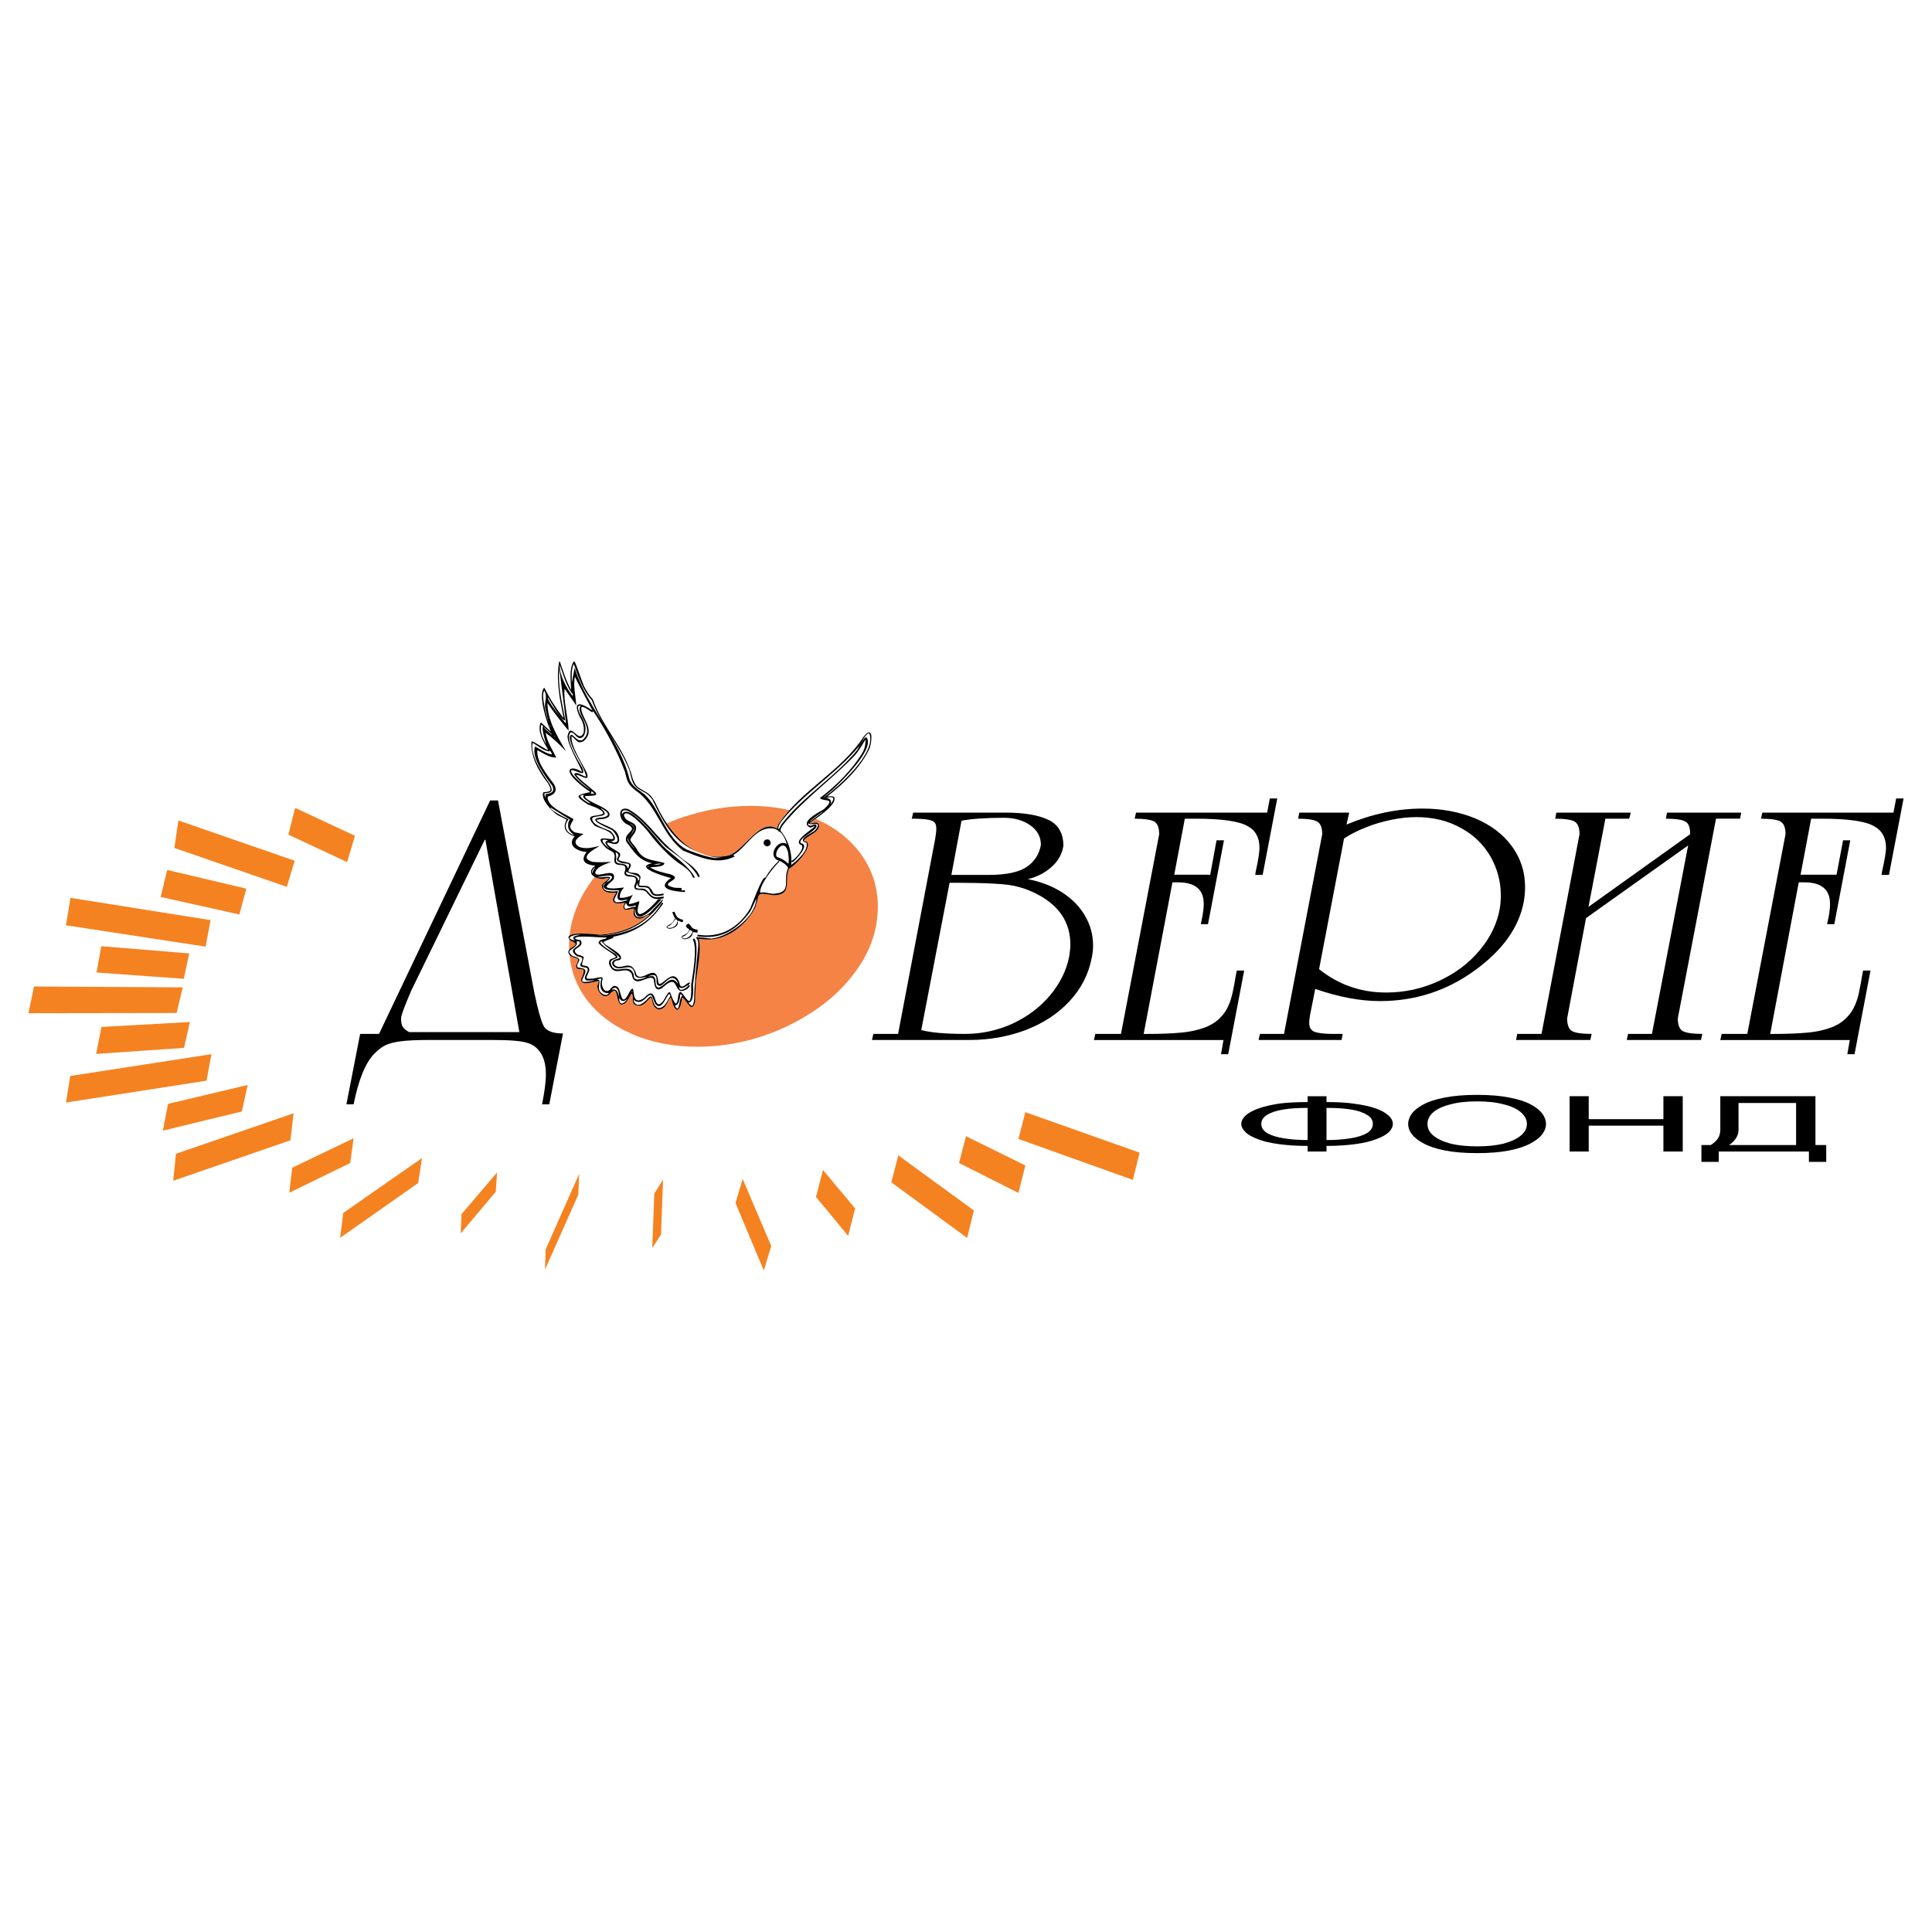 <?xml version="1.0" encoding="utf-8"?>
<!-- Generator: Adobe Illustrator 13.0.0, SVG Export Plug-In . SVG Version: 6.00 Build 14948)  -->
<!DOCTYPE svg PUBLIC "-//W3C//DTD SVG 1.0//EN" "http://www.w3.org/TR/2001/REC-SVG-20010904/DTD/svg10.dtd">
<svg version="1.0" id="Layer_1" xmlns="http://www.w3.org/2000/svg" xmlns:xlink="http://www.w3.org/1999/xlink" x="0px" y="0px"
	 width="192.756px" height="192.756px" viewBox="0 0 192.756 192.756" enable-background="new 0 0 192.756 192.756"
	 xml:space="preserve">
<g>
	<polygon fill-rule="evenodd" clip-rule="evenodd" fill="#FFFFFF" points="0,0 192.756,0 192.756,192.756 0,192.756 0,0 	"/>
	<path fill-rule="evenodd" clip-rule="evenodd" fill="#F58345" d="M74.837,80.402c1.392,0,2.693,0.135,3.905,0.427
		c-0.382,0.403-0.718,0.852-1.032,1.324c-0.09,0.134-0.135,0.292-0.202,0.516c-1.706-1.077-3.276,2.244-4.847,2.692
		c-0.763,0.157-1.481,0.135-2.154-0.022l-0.898-0.336c-1.278-0.561-2.289-1.638-3.096-2.85c0.741-0.314,1.503-0.606,2.289-0.831
		C70.799,80.716,72.818,80.402,74.837,80.402L74.837,80.402z M81.367,81.681c1.93,0.853,3.456,2.042,4.555,3.568
		c1.1,1.548,1.661,3.276,1.661,5.228c0,0.404-0.045,0.987-0.157,1.795c-0.314,1.683-1.032,3.276-2.154,4.779
		c-1.122,1.504-2.513,2.805-4.196,3.904c-1.683,1.1-3.522,1.975-5.497,2.58c-1.997,0.605-3.994,0.898-6.013,0.898
		c-2.401,0-4.6-0.428-6.529-1.279c-1.953-0.854-3.478-2.043-4.6-3.545c-0.942-1.324-1.481-2.76-1.616-4.354
		c0,0.022,0.023,0.045,0.045,0.067c0.583,0.471,1.122-0.022,0.605,1.01c0,0.875,1.302-0.382,0.516,1.347
		c-0.112,0.807,1.346,0.201,1.75,0.201c-0.022,0.18-0.022,0.18-0.135,0.471c-0.045,0.518,0.561,1.369,1.167,0.898
		c0.987-1.189,0.606,0.516,1.145,0.965c0.606,0.111,0.853-0.809,1.122-1.1c0.292,0.449-0.27,1.234,0.808,1.234
		c0.494-0.113,0.696-0.494,1.077-0.83c0.269,0.156,0.044,0.986,0.785,1.189c0.763,0,0.808-0.785,1.211-1.189
		c0.157,0.291,0.225,1.076,0.628,1.234l0,0l0,0c0.404-0.09,0.449-0.965,0.516-1.234c0.404,0.135,0.942,1.75,1.279,0.447
		c0.022-0.695,0.045-1.367,0.09-2.062c0.09-0.92,0.628-3.456,0.247-4.242c0.247,0.022,0.516,0.045,0.763,0.067
		c2.086,0.09,3.971-1.414,4.913-3.208c0.494-1.503,0-1.481,1.818-1.211c1.952,0,1.032-1.503,1.548-2.648
		c0.471-0.157,2.423-2.154,1.75-2.693c-0.135-0.022-0.225-0.044-0.27-0.067c0-0.426,1.862-0.92,1.458-1.728
		c-0.247-0.247-0.606-0.022-0.853-0.022c0-0.09,0.067-0.112,0.112-0.157C80.986,81.95,81.166,81.838,81.367,81.681L81.367,81.681z
		 M56.82,93.326c0.045-0.27,0.068-0.516,0.112-0.763c0.337-1.705,1.055-3.298,2.176-4.779c0.068-0.09,0.158-0.202,0.225-0.292
		c0.202,0.135,0.494,0.202,0.808,0.202c0.202-0.045,0.381-0.112,0.628-0.112c-0.269,0.494-1.144,0.561-0.493,1.279
		c0.314,0.224,0.718,0.247,1.167,0.202c0,0,0.022,0.022,0.022,0.045c-1.032,1.458,0.875,0.92,0.875,0.965
		c-0.426,0.875,0.202,0.74,0.875,0.561c0.112,0.314-0.247,0.651,0.336,0.987c0.606,0.18,0.875-0.381,1.279-0.381
		c-1.369,1.324-3.074,1.885-4.937,2.02C59.805,93.259,57.358,92.945,56.82,93.326L56.82,93.326z M56.775,94.785
		c0-0.112,0-0.225,0-0.359c0-0.247,0-0.494,0.022-0.718c0.022,0.022,0.067,0.09,0.112,0.135
		C57.987,94.291,57.067,94.403,56.775,94.785L56.775,94.785z"/>
	<path fill-rule="evenodd" clip-rule="evenodd" d="M40.822,102.975h10.994L48.428,83.79h-0.067l-7.337,15.056
		c-0.606,1.414-0.942,2.289-1.01,2.693c0,0.426,0.045,0.74,0.18,0.92C40.306,102.639,40.53,102.816,40.822,102.975L40.822,102.975z
		 M35.931,103.154h1.885L48.9,79.864h0.785l3.635,19.228c0.359,1.684,0.651,2.717,0.853,3.119c0.224,0.605,0.897,0.898,1.997,0.898
		l-1.369,7.068h-0.718c0.247-1.258,0.381-2.244,0.381-2.963c0-0.875-0.157-1.57-0.471-2.086c-0.314-0.516-0.763-0.898-1.369-1.078
		c-0.606-0.201-1.773-0.291-3.5-0.291h-6.395c-1.189,0-2.109,0.045-2.782,0.135c-0.651,0.09-1.167,0.225-1.526,0.404
		c-0.358,0.18-0.718,0.471-1.077,0.83c-0.875,0.896-1.571,2.58-2.064,5.049h-0.718L35.931,103.154L35.931,103.154z M171.635,103.76
		l0.135-0.605h2.558l3.814-19.925c0-0.673-0.18-1.099-0.517-1.279c-0.358-0.18-0.986-0.27-1.93-0.27l0.135-0.605h13.081l0.27-1.414
		h0.74l-1.458,7.629h-0.74l0.045-0.314c0.269-1.189,0.403-1.997,0.403-2.378c0-1.01-0.403-1.75-1.211-2.177
		c-0.853-0.494-2.581-0.741-5.184-0.741h-1.077l-1.055,5.587h3.59l0.651-3.433h0.718l-1.593,8.37h-0.719l0.181-0.875
		c0.066-0.381,0.111-0.785,0.111-1.167c0-1.413-0.853-2.131-2.558-2.131h-0.562l-2.849,15.124h0.336
		c1.324,0,2.468-0.045,3.411-0.135c0.964-0.09,1.817-0.291,2.58-0.605c0.561-0.248,1.01-0.562,1.346-0.943
		c0.359-0.359,0.606-0.762,0.785-1.189c0.18-0.402,0.337-0.875,0.427-1.412c0.112-0.539,0.202-0.988,0.247-1.324l0.135-0.718h0.74
		l-1.593,8.347h-0.719l0.247-1.414H171.635L171.635,103.76z M158.239,91.598l-1.885,10.007c0,0.674,0.18,1.1,0.516,1.279
		c0.359,0.18,0.987,0.27,1.93,0.27l-0.135,0.605h-7.404l0.112-0.605h2.424l3.792-19.925c0-0.673-0.18-1.099-0.517-1.279
		c-0.359-0.18-0.987-0.27-1.907-0.27l0.112-0.605h7.427l-0.157,0.605h-2.378l-1.684,8.796l10.143-7.248
		c0-0.673-0.157-1.122-0.516-1.279c-0.337-0.18-0.987-0.27-1.907-0.27l0.112-0.605h7.404l-0.112,0.605h-2.401l-3.814,19.925
		c0,0.674,0.18,1.1,0.517,1.279c0.358,0.18,1.01,0.27,1.93,0.27l-0.135,0.605H162.3l0.135-0.605h2.379l3.612-18.803L158.239,91.598
		L158.239,91.598z M131.605,96.692c1.93,1.548,4.151,2.333,6.687,2.333c1.84,0,3.59-0.381,5.25-1.145
		c1.661-0.763,3.029-1.795,4.106-3.096c1.1-1.324,1.75-2.715,1.997-4.218c0.045-0.27,0.09-0.696,0.09-1.256
		c0-1.392-0.359-2.67-1.032-3.86c-0.695-1.189-1.66-2.154-2.962-2.849c-1.278-0.718-2.76-1.077-4.442-1.077
		c-0.808,0-1.638,0.09-2.491,0.269c-0.853,0.18-1.683,0.404-2.49,0.741c-0.808,0.314-1.548,0.673-2.222,1.122L131.605,96.692
		L131.605,96.692z M130.708,101.246c-0.067,0.383-0.09,0.652-0.09,0.809c0,0.426,0.157,0.719,0.493,0.875
		c0.337,0.135,0.965,0.225,1.907,0.225h0.942l-0.111,0.605h-8.28l0.135-0.605h2.401l3.814-19.925c0-0.673-0.18-1.099-0.539-1.279
		s-0.965-0.27-1.862-0.27l0.112-0.605h4.981l-0.27,1.189c2.535-1.055,5.049-1.593,7.584-1.593c1.952,0,3.702,0.336,5.273,0.987
		c1.548,0.651,2.76,1.571,3.635,2.76c0.875,1.189,1.323,2.558,1.323,4.083c0,0.494-0.045,0.987-0.135,1.503
		c-0.493,2.558-2.131,4.824-4.891,6.821c-2.805,2.042-5.969,3.052-9.446,3.052c-1.975,0-4.129-0.404-6.463-1.213L130.708,101.246
		L130.708,101.246z M109.146,103.76l0.134-0.605h2.559l3.814-19.925c0-0.673-0.18-1.099-0.517-1.279
		c-0.358-0.18-0.987-0.27-1.93-0.27l0.135-0.605h13.081l0.27-1.414h0.741l-1.459,7.629h-0.74l0.045-0.314
		c0.269-1.189,0.381-1.997,0.381-2.378c0-1.01-0.381-1.75-1.188-2.177c-0.854-0.494-2.581-0.741-5.184-0.741h-1.077l-1.055,5.587
		h3.59l0.629-3.433h0.74l-1.593,8.37h-0.719l0.18-0.875c0.067-0.381,0.112-0.785,0.112-1.167c0-1.413-0.853-2.131-2.558-2.131
		h-0.562l-2.872,15.124h0.359c1.324,0,2.469-0.045,3.411-0.135c0.964-0.09,1.816-0.291,2.58-0.605
		c0.561-0.248,1.01-0.562,1.346-0.943c0.359-0.359,0.605-0.762,0.785-1.189c0.18-0.402,0.314-0.875,0.427-1.412
		c0.112-0.539,0.202-0.988,0.247-1.324l0.135-0.718h0.74l-1.594,8.347h-0.718l0.247-1.414H109.146L109.146,103.76z M91.913,102.773
		c0.942,0.246,2.401,0.381,4.375,0.381c1.66,0,3.276-0.359,4.757-1.033c1.504-0.717,2.737-1.637,3.747-2.85
		c0.987-1.189,1.616-2.467,1.885-3.859c0.067-0.426,0.112-0.808,0.112-1.189c0-2.154-1.077-3.814-3.209-4.958
		c-0.65-0.337-1.278-0.606-1.907-0.763c-0.628-0.179-1.436-0.292-2.445-0.336c-0.987-0.067-2.468-0.09-4.487-0.09L91.913,102.773
		L91.913,102.773z M94.919,87.291h3.703c1.75,0,3.028-0.269,3.792-0.786c0.785-0.516,1.256-1.256,1.436-2.199
		c0-0.83-0.359-1.48-1.076-1.975c-0.696-0.493-1.571-0.74-2.626-0.74c-1.885,0-3.275,0.112-4.218,0.292L94.919,87.291L94.919,87.291
		z M87.134,103.154h2.468l3.59-18.871c0.157-0.785,0.224-1.324,0.224-1.593c0-0.314-0.067-0.517-0.179-0.628
		c-0.18-0.27-0.942-0.382-2.266-0.382l0.135-0.605h9.222c1.772,0,3.186,0.224,4.219,0.695c1.031,0.472,1.548,1.347,1.548,2.625
		c-0.135,0.808-0.517,1.503-1.145,2.064c-0.628,0.583-1.413,1.009-2.4,1.256c1.278,0.247,2.4,0.673,3.388,1.301
		s1.75,1.391,2.289,2.311c0.561,0.942,0.83,1.93,0.83,3.029c0,0.381-0.045,0.785-0.135,1.211c-0.314,1.638-1.055,3.075-2.222,4.331
		c-1.166,1.256-2.625,2.199-4.375,2.873c-1.75,0.65-3.612,0.986-5.564,0.986h-9.761L87.134,103.154L87.134,103.154z"/>
	<path fill-rule="evenodd" clip-rule="evenodd" d="M132.346,109.953c1.077,0,2.042,0.045,2.872,0.18
		c0.83,0.111,1.526,0.27,2.087,0.471s0.965,0.449,1.234,0.695c0.291,0.27,0.426,0.539,0.426,0.83s-0.135,0.561-0.404,0.83
		c-0.291,0.27-0.695,0.494-1.256,0.695c-0.561,0.225-1.257,0.383-2.087,0.494s-1.772,0.18-2.872,0.18v0.561h-1.885v-0.561
		c-1.1,0-2.042-0.068-2.872-0.18s-1.525-0.27-2.087-0.494c-0.538-0.201-0.965-0.426-1.233-0.695c-0.27-0.27-0.427-0.539-0.427-0.83
		s0.157-0.561,0.427-0.83c0.269-0.246,0.695-0.494,1.257-0.695c0.538-0.201,1.233-0.359,2.063-0.494
		c0.83-0.111,1.795-0.156,2.872-0.156v-0.584h1.885V109.953L132.346,109.953z M132.346,110.535v3.209c0.92,0,1.728-0.066,2.424-0.18
		c0.695-0.111,1.233-0.291,1.615-0.516c0.403-0.246,0.583-0.561,0.583-0.92s-0.18-0.674-0.583-0.898
		c-0.382-0.246-0.92-0.426-1.615-0.537C134.073,110.58,133.266,110.535,132.346,110.535L132.346,110.535z M130.461,113.744v-3.209
		c-0.92,0-1.728,0.045-2.4,0.158c-0.696,0.111-1.257,0.291-1.639,0.537c-0.381,0.225-0.583,0.539-0.583,0.898
		c0,0.381,0.202,0.674,0.583,0.92c0.382,0.225,0.942,0.404,1.639,0.516C128.733,113.678,129.541,113.744,130.461,113.744
		L130.461,113.744z M147.379,115.047c-1.279,0-2.355-0.09-3.253-0.27s-1.616-0.428-2.132-0.719c-0.538-0.291-0.92-0.605-1.167-0.941
		c-0.225-0.314-0.336-0.652-0.336-0.988c0-0.314,0.111-0.65,0.336-0.986c0.247-0.338,0.629-0.652,1.167-0.943
		c0.516-0.291,1.234-0.516,2.132-0.695c0.92-0.18,1.997-0.27,3.253-0.27c1.257,0,2.334,0.09,3.231,0.27s1.615,0.404,2.132,0.695
		c0.538,0.291,0.92,0.605,1.166,0.943c0.225,0.336,0.337,0.672,0.337,0.986c0,0.336-0.112,0.674-0.337,0.988
		c-0.246,0.336-0.628,0.65-1.166,0.941c-0.517,0.291-1.234,0.539-2.132,0.719S148.636,115.047,147.379,115.047L147.379,115.047z
		 M147.379,109.885c-1.01,0-1.907,0.09-2.647,0.293c-0.74,0.178-1.324,0.447-1.728,0.785c-0.404,0.357-0.584,0.74-0.584,1.166
		c0,0.449,0.18,0.83,0.584,1.166c0.403,0.338,0.987,0.607,1.728,0.809c0.763,0.18,1.638,0.27,2.647,0.27
		c0.987,0,1.862-0.09,2.625-0.27c0.741-0.201,1.324-0.471,1.729-0.809c0.403-0.336,0.605-0.717,0.605-1.166
		c0-0.426-0.202-0.809-0.605-1.166c-0.404-0.338-0.965-0.607-1.729-0.785C149.264,109.975,148.389,109.885,147.379,109.885
		L147.379,109.885z M165.958,109.369h1.93v5.52h-1.93v-2.58h-7.449v2.58h-1.907v-5.52h1.907v2.289h7.449V109.369L165.958,109.369z
		 M171.478,114.889v1.033h-1.728v-1.684h0.942c0.336-0.225,0.583-0.449,0.718-0.674c0.135-0.223,0.225-0.516,0.225-0.83v-3.365
		h9.491v4.869h1.077v1.684h-1.728v-1.033H171.478L171.478,114.889z M172.51,114.238h6.687v-4.195h-5.744v2.691
		C173.452,113.295,173.138,113.812,172.51,114.238L172.51,114.238z"/>
	<path fill-rule="evenodd" clip-rule="evenodd" fill="#F58220" d="M29.446,80.604l5.968,2.782l-0.785,2.625l-5.856-2.738
		L29.446,80.604L29.446,80.604z M17.801,81.86l11.6,4.017l-0.786,2.603l-11.219-3.881L17.801,81.86L17.801,81.86z M16.679,86.797
		l7.898,1.862l-0.696,2.58l-7.854-1.75L16.679,86.797L16.679,86.797z M7.031,89.579L21.009,91.8l-0.494,2.648L6.582,92.316
		L7.031,89.579L7.031,89.579z M10.104,94.403l8.773,0.718l-0.539,2.535l-8.706-0.628L10.104,94.403L10.104,94.403z M3.396,98.42
		l14.831,0.09l-0.605,2.557L2.834,101.09L3.396,98.42L3.396,98.42z M10.127,102.459l8.818-0.494l-0.583,2.58l-8.773,0.605
		L10.127,102.459L10.127,102.459z M7.008,107.35l14.091-2.176l-0.494,2.646l-14.023,2.178L7.008,107.35L7.008,107.35z
		 M17.554,115.113l11.735-4.039l-0.314,2.693l-11.69,4.039L17.554,115.113L17.554,115.113z M29.154,116.504l6.125-2.939
		l-0.336,2.469l-6.081,2.963L29.154,116.504L29.154,116.504z M34.248,121.014l7.854-5.475l-0.381,2.49l-7.786,5.475L34.248,121.014
		L34.248,121.014z M46.05,121.127l3.545-4.15l-0.135,1.93l-3.5,4.15L46.05,121.127L46.05,121.127z M65.952,123.168l0.202-5.475
		l-0.875,1.391l-0.202,5.432L65.952,123.168L65.952,123.168z M76.947,124.312l-2.849-6.686l-0.719,2.4l2.828,6.73L76.947,124.312
		L76.947,124.312z M85.316,120.566l-3.208-3.838l-0.695,2.693l3.208,3.881L85.316,120.566L85.316,120.566z M97.164,120.768
		l-7.54-5.498l-0.695,2.693l7.562,5.541L97.164,120.768L97.164,120.768z M102.302,116.279l-5.924-2.916l-0.695,2.67l5.924,2.984
		L102.302,116.279L102.302,116.279z M113.7,115.002l-11.398-4.039l-0.695,2.67l11.421,4.084L113.7,115.002L113.7,115.002z
		 M54.442,124.65l3.343-7.539l-0.09,2.086l-3.321,7.471L54.442,124.65L54.442,124.65z M16.769,110.133l7.943-1.885l-0.583,2.646
		l-7.876,1.908L16.769,110.133L16.769,110.133z"/>
	<path fill-rule="evenodd" clip-rule="evenodd" d="M67.545,100.754c-0.404-0.158-0.471-0.943-0.628-1.234
		c-0.404,0.404-0.448,1.189-1.211,1.189c-0.741-0.203-0.516-1.033-0.785-1.189c-0.381,0.336-0.583,0.717-1.077,0.83
		c-1.077,0-0.516-0.785-0.808-1.234c-0.27,0.291-0.516,1.211-1.122,1.1c-0.539-0.449-0.157-2.154-1.145-0.965
		c-0.605,0.471-1.211-0.381-1.167-0.898c0.112-0.291,0.112-0.291,0.135-0.471c-0.404,0-1.862,0.605-1.75-0.201
		c0.786-1.729-0.516-0.472-0.516-1.347c0.516-1.032-0.022-0.539-0.605-1.01c-0.763-0.897,1.526-0.875,0.044-1.481
		c-1.077-1.099,2.872-0.583,2.984-0.583c1.862-0.135,3.568-0.695,4.937-2.02c-0.404,0-0.673,0.561-1.279,0.381
		c-0.583-0.336-0.224-0.673-0.336-0.987c-0.673,0.179-1.301,0.314-0.875-0.561c0-0.045-1.907,0.494-0.875-0.965
		c0-0.022-0.022-0.045-0.022-0.045c-0.449,0.045-0.853,0.022-1.167-0.202c-0.651-0.718,0.224-0.786,0.493-1.279
		c-0.247,0-0.426,0.067-0.628,0.112c-0.92,0-1.683-0.695-0.763-1.301c-0.022,0-0.022-0.022-0.022-0.022
		c-0.987-0.112-1.503-0.494-0.83-1.369c-0.942-0.067-1.997-0.651-1.189-1.571c-0.875-0.224-1.256-0.853-0.807-1.638
		c0-0.022-0.92-0.494-0.943-0.494c-0.561-0.403-1.705-1.593-1.369-2.266c0.875-0.045,0.83-0.18,0.449-0.898
		c-0.92-1.144-1.772-2.715-1.638-4.151c0.09-0.112,1.257,0.695,1.616,0.853c0-0.022,0-0.045,0.022-0.067
		c-0.449-0.763-1.077-1.795-0.74-2.647c0.022-0.022,0.045-0.022,0.067-0.022c0.314,0.292,0.628,0.583,0.942,0.875
		c0-0.022,0-0.045,0-0.045c-0.403-0.853-1.279-3.657-0.65-4.308c0.022,0,0.022,0.023,0.045,0.023
		c0.494,1.032,1.122,1.974,1.84,2.939c0.022,0,0.022,0,0.044,0c-0.022-0.112-0.022-0.112-0.381-2.02
		c-0.157-1.211-0.27-2.401-0.045-3.545c0.022-0.022,0.045-0.022,0.067-0.022c0.314,0.942,0.628,1.929,1.122,2.85
		c-0.022-0.853-0.224-2.086,0.247-2.827c0.022-0.022,0.045-0.022,0.09-0.022c0.157,0.179,0.741,1.997,0.942,2.446
		c0.247,0.471,0.494,0.897,0.897,1.346c0.942,2.76,3.231,4.914,3.971,7.898c0.359,0.92,0.494,0.83,1.459,1.414
		c0.359,0.269,0.561,0.539,0.808,1.01c0.875,1.907,2.244,3.994,4.218,4.892c-2.289-0.942-3.32-2.693-4.532-5.25
		c-0.224-0.27-0.381-0.449-0.605-0.606c-1.369-0.696-1.324-0.875-1.683-2.311c-0.988-2.491-2.873-4.578-3.748-6.978
		c-0.92-0.987-1.391-2.468-1.795-3.613c-0.27,0.517-0.202,1.212-0.202,1.863c0.022-0.023,0.225-1.234,0.292-1.458
		c1.189,3.882,4.533,7.09,5.475,11.129c0.269,0.673,0.875,0.987,1.503,1.481c1.571,1.458,2.132,4.42,4.196,5.497
		c0.92,0.359,1.75,0.673,2.805,0.853l0,0l0,0c0.225-0.022,0.449-0.022,0.696-0.022c0-0.022-0.225-0.022-0.741-0.067
		c-0.269-0.068-0.516-0.112-0.763-0.18c0.673,0.157,1.391,0.18,2.154,0.022c1.571-0.449,3.141-3.77,4.847-2.692
		c0.067-0.225,0.112-0.382,0.202-0.516c2.244-3.321,6.238-5.229,8.437-8.639c0.965-1.189,0.875,0.269,0.628,1.1
		c-0.853,1.885-2.603,3.59-4.219,4.824c0.225,0.045,0.449-0.067,0.673,0.09c0.359,0.741-1.952,2.221-2.311,2.468
		c-0.045,0.045-0.112,0.067-0.112,0.157c0.247,0,0.606-0.225,0.853,0.022c0.404,0.808-1.458,1.302-1.458,1.728
		c0.045,0.022,0.135,0.045,0.27,0.067c0.673,0.539-1.279,2.536-1.75,2.693c-0.516,1.145,0.404,2.648-1.548,2.648
		c-1.818-0.27-1.324-0.292-1.818,1.211c-0.942,1.795-2.827,3.298-4.913,3.208c-0.247-0.022-0.517-0.045-0.763-0.067
		c0.381,0.786-0.157,3.321-0.247,4.242c-0.045,0.695-0.067,1.367-0.09,2.062c-0.336,1.303-0.875-0.312-1.279-0.447
		C67.994,99.789,67.949,100.664,67.545,100.754L67.545,100.754L67.545,100.754L67.545,100.754z M57.157,69.475
		c-0.628-0.763-1.391-2.244-1.301-3.119c0.314,0.897,0.605,1.975,1.211,2.827c0.022,0,0.045,0,0.067,0.022
		C57.134,69.295,57.157,69.385,57.157,69.475L57.157,69.475L57.157,69.475L57.157,69.475z M56.439,72.167
		c-0.247-0.292-1.93-2.311-1.773-2.603c0.292,0.471,1.234,2.177,1.661,2.311c0.022-0.022,0.022-0.022,0.045-0.112
		c-0.292-1.683-0.741-3.366-0.561-5.026C56.17,69.654,56.506,72.145,56.439,72.167L56.439,72.167L56.439,72.167L56.439,72.167z
		 M54.756,72.19c-0.179-0.539-0.83-2.895-0.449-3.276c0.314,0.561,0.067,0.897,0.067,1.593
		C54.487,71.068,54.622,71.629,54.756,72.19L54.756,72.19L54.756,72.19L54.756,72.19z M55.317,73.491
		c-0.022-0.022-0.045-0.045-0.067-0.067c0.022,0,0.045-0.022,0.067-0.022c0,0.022,0,0.045,0.022,0.067L55.317,73.491L55.317,73.491
		L55.317,73.491L55.317,73.491z M55.047,73.289c-0.202-0.157-0.785-0.628-0.785-0.763c0.27,0.247,0.539,0.494,0.808,0.74
		C55.07,73.267,55.07,73.289,55.047,73.289L55.047,73.289L55.047,73.289L55.047,73.289z M54.891,72.571
		c-0.022-0.09-0.067-0.18-0.09-0.247c0-0.022,0-0.022,0.022-0.022c0.022,0.089,0.067,0.157,0.09,0.247
		C54.913,72.549,54.913,72.549,54.891,72.571L54.891,72.571L54.891,72.571L54.891,72.571z M54.509,74.276
		c-0.382-0.65-0.651-1.256-0.516-1.952l0.022-0.022c0.067,0.044,0.112,0.112,0.18,0.157C53.971,72.684,54.509,74.276,54.509,74.276
		L54.509,74.276L54.509,74.276L54.509,74.276z M54.375,79.617c-0.022-0.157-0.045-0.314-0.067-0.471
		c0.853-0.045,0.875-0.247,0.516-0.965c-0.673-0.943-1.975-2.872-1.683-4.062c0.494,0.247,1.033,0.786,1.661,0.853
		c0.022-0.022,0.045-0.045,0.045-0.067c0.022,0,0.022,0,0.045,0c0.067,0.112,0.134,0.247,0.202,0.359
		c-0.494,0-1.302-0.583-1.706-0.785c-0.449,1.099,1.145,3.164,1.706,3.904c0.314,0.651-0.135,0.763-0.629,0.852
		C54.419,79.37,54.397,79.482,54.375,79.617L54.375,79.617L54.375,79.617L54.375,79.617z M57.202,83.296
		c-0.763-0.224-0.987-0.965-0.494-1.503c-0.022-0.045-0.022-0.067-0.022-0.067c-0.269-0.135-1.772-0.853-1.772-1.167
		c0.045,0,1.84,1.167,1.93,1.189c-0.045,0.09-0.09,0.202-0.135,0.292c-0.09,0.539,0,0.853,0.539,1.234
		C57.247,83.274,57.224,83.274,57.202,83.296L57.202,83.296L57.202,83.296L57.202,83.296z M67.949,98.756
		c-0.179-0.021-0.202-0.18-0.179-0.27c0.426,0.293,0.628-0.18,0.92-0.18c0,0,0,0,0,0.023C68.488,98.531,68.241,98.756,67.949,98.756
		L67.949,98.756L67.949,98.756L67.949,98.756z M65.638,98.531c-0.269-0.135-0.225-0.561-0.247-0.762
		c-0.157-0.584-0.382-0.314-0.718-0.359c1.48-0.583,0.313,1.055,1.256,0.941c0.494-0.291,1.054-1.278,1.615-0.471
		c0.022,0.045,0.112,0.248,0.067,0.248C66.917,97.073,66.244,98.531,65.638,98.531L65.638,98.531L65.638,98.531L65.638,98.531z
		 M63.551,97.725c-0.359-0.09-0.292-0.27-0.336-0.539c-0.516-1.301-2.064,0.381-2.289-1.189c0.09-0.471,1.077-0.225,0.494-0.808
		c-0.225-0.135-1.593-0.942-1.526-1.211c0.045-0.022,0.09-0.045,0.135-0.067c0.449,0.673,1.167,0.92,1.772,1.593
		c0,0.023,0,0.067,0.023,0.09c-0.337,0.135-0.92,0.157-0.696,0.696c0.606,0.92,1.997-0.583,2.199,0.92
		c0.202,0.651,1.055,0.179,1.167,0.292C64.113,97.635,63.866,97.725,63.551,97.725L63.551,97.725L63.551,97.725L63.551,97.725z
		 M67.545,100.619c-0.135-0.113-0.157-0.225-0.202-0.314c0.449,0,0.493-0.854,0.539-1.123c0.022,0,0.022,0,0.044,0
		c0.045,0.045,0.112,0.113,0.157,0.18c-0.269,0.135-0.247,0.854-0.449,1.258C67.59,100.619,67.568,100.619,67.545,100.619
		L67.545,100.619L67.545,100.619L67.545,100.619z M65.683,100.574c-0.696-0.225-0.426-1.482-0.92-1.078
		c-0.381,0.428-1.189,1.258-1.548,0.359c0-0.045,0.022-0.066,0.022-0.09c0.942,0.764,1.437-0.941,1.817-0.381
		c0.112,0.246,0.202,0.494,0.292,0.717c0.651,0.965,1.144-0.852,1.436-0.941c0.045,0.066,0.067,0.135,0.112,0.201
		C66.558,99.834,66.356,100.574,65.683,100.574L65.683,100.574L65.683,100.574L65.683,100.574z M63.036,98.98
		c0-0.021-0.023-0.021-0.023-0.021c0.023-0.045,0.045-0.068,0.067-0.09c0,0.021,0,0.066,0.022,0.09
		C63.08,98.959,63.058,98.98,63.036,98.98L63.036,98.98L63.036,98.98L63.036,98.98z M62.026,100.125
		c-0.292-0.068-0.247-0.471-0.225-0.629c0.067,0.314,0.337,0.539,0.696,0.225c0.022,0,0.022,0,0.045,0.023
		C62.385,99.924,62.25,100.08,62.026,100.125L62.026,100.125L62.026,100.125L62.026,100.125z M61.756,99.43
		c-0.09-0.426-0.247-0.809-0.673-0.695c-0.022-0.023-0.022-0.023-0.022-0.045c0.516-0.428,0.673,0.201,0.718,0.717
		C61.779,99.406,61.756,99.406,61.756,99.43L61.756,99.43L61.756,99.43L61.756,99.43z M60.366,99.271
		c-1.123-0.402-0.292-1.301-0.651-1.525c-0.067,0-0.135,0-0.18,0c0.112-0.045,0.292-0.135,0.471-0.111
		c-0.179,0.561-0.202,1.525,0.741,1.436C60.657,99.227,60.545,99.271,60.366,99.271L60.366,99.271L60.366,99.271L60.366,99.271z
		 M58.256,97.971c-0.045-0.021-0.09-0.021-0.157-0.045c-0.135-0.291,0.673-1.077,0.09-1.301c-0.247-0.045-0.426-0.09-0.561-0.112
		c-0.27-0.449,0.808-0.831-0.494-1.122c-0.808-0.651,0.067-0.539,0.426-1.189c0-0.112-0.022-0.202-0.022-0.292
		c0.09,0,0.18,0.022,0.27,0.022c0.292,0.606-1.414,0.628-0.225,1.481c0.18,0.023,0.314,0.023,0.516,0.18
		c0,0.583-0.651,0.831,0.359,0.942c0.561,0.202-0.381,0.875-0.022,1.235c0.269,0.135,0.561,0,0.897,0.045
		C58.974,97.904,58.593,97.971,58.256,97.971L58.256,97.971L58.256,97.971L58.256,97.971z M57.247,93.82
		c-1.01-0.269,0.067-0.605,0.628-0.561c-0.09,0.09-1.032,0.067-0.539,0.561C57.314,93.82,57.269,93.82,57.247,93.82L57.247,93.82
		L57.247,93.82L57.247,93.82z M62.452,90.679c-0.336-0.067-0.045-0.561,0.022-0.583c0.112,0.471,0.494,0.359,0.965,0.225
		c-0.022,0.044-0.022,0.112-0.045,0.179C63.282,90.387,62.654,90.656,62.452,90.679L62.452,90.679L62.452,90.679L62.452,90.679z
		 M61.6,90.028c-0.741-0.09,0.135-0.875,0.022-1.122c-0.494,0.068-1.661,0.112-1.414-0.628c0.089-0.135,0.089-0.135,0.179-0.202
		c0.022,0.022,0.022,0.022,0.022,0.022c-0.785,0.875,1.122,0.696,1.369,0.741c-0.336,0.808-0.224,1.189,0.785,0.897
		c0,0.022,0.023,0.022,0.023,0.045C62.52,89.893,61.734,90.028,61.6,90.028L61.6,90.028L61.6,90.028L61.6,90.028z M60.522,88.031
		c0-0.022-0.022-0.022-0.022-0.022c1.055-0.897-0.471-0.359-0.92-0.494c0.157,0,2.109-0.516,1.279,0.314
		C60.747,87.896,60.635,87.963,60.522,88.031L60.522,88.031L60.522,88.031L60.522,88.031z M59.108,87.133
		c-0.112-0.247,0.068-0.426,0.225-0.583c0.022,0.022,0.022,0.022,0.022,0.044C59.199,86.774,59.154,86.887,59.108,87.133
		L59.108,87.133L59.108,87.133L59.108,87.133z M60.769,84.643c-1.414-1.144-0.089-0.875-0.134-0.763
		c-0.516,0.089-0.045,0.539,0.157,0.763C60.792,84.643,60.792,84.643,60.769,84.643L60.769,84.643L60.769,84.643L60.769,84.643z
		 M63.664,87.896c0-0.897-1.503-0.337-1.144-0.943C62.654,87.223,64.27,87.268,63.664,87.896L63.664,87.896L63.664,87.896
		L63.664,87.896z M62.631,86.662c-0.089-0.853-1.414-0.112-1.144-1.077c0-0.157-0.067-0.538-0.067-0.561
		c0.831,0.449-0.583,0.695,0.673,1.099C62.609,86.191,62.968,86.079,62.631,86.662L62.631,86.662L62.631,86.662L62.631,86.662z
		 M61.24,84.06c-0.112-0.045-0.224-0.09-0.336-0.112c0.831-0.067,0.314-0.74,0-1.032c-0.516-0.269-1.907-0.583-1.817-1.301
		c0.292-0.292,1.997-0.022,0.875-0.942c0-0.022,0-0.045,0-0.045c0.494,0.27,1.167,0.718,0.202,0.919
		c-1.997,0.112,0.426,0.988,0.919,1.28C61.308,83.027,62.07,84.06,61.24,84.06L61.24,84.06L61.24,84.06L61.24,84.06z M58.884,80.178
		c-0.292-0.112-0.987-0.561-0.987-0.785c0.09-0.045,0.18-0.09,0.359-0.09c-0.292,0.382,0.471,0.562,0.65,0.875
		C58.884,80.178,58.884,80.178,58.884,80.178L58.884,80.178L58.884,80.178L58.884,80.178z M58.884,79.19
		c0.157-0.067,0.112-0.157,0.112-0.27c0.112,0.09,0.224,0.18,0.336,0.27C59.176,79.19,59.042,79.19,58.884,79.19L58.884,79.19
		L58.884,79.19L58.884,79.19z M58.795,78.764c-0.314-0.225-2.02-1.526-1.795-1.93c0.561,0,1.504,0.808,1.1-0.224
		c-0.224-0.426-1.885-2.984-1.145-3.546c0.471,0,0.673,0.988,1.279,0.382c0.449-0.875-0.022-1.616-0.426-2.333
		c-0.09-0.269-0.314-0.785,0.135-0.695c-0.628,0.763,1.548,2.221,0.179,3.41c-0.673,0.292-1.145-1.099-1.279-0.225
		c0.179,1.324,1.301,2.491,1.638,3.882c-0.292,0-1.01-0.628-1.189-0.224c0.247,0.471,1.055,1.077,1.525,1.481
		C58.795,78.742,58.795,78.764,58.795,78.764L58.795,78.764L58.795,78.764L58.795,78.764z M80.829,81.95c0-0.022,0-0.045,0-0.045
		c0.157-0.135,1.212-0.964,1.279-0.897C81.704,81.322,81.232,81.636,80.829,81.95L80.829,81.95L80.829,81.95L80.829,81.95z
		 M82.893,80.2c-0.045-0.044,0.022-0.112,0.022-0.134c0-0.359-0.27-0.404-0.494-0.471C83.185,79.437,83.342,79.572,82.893,80.2
		L82.893,80.2L82.893,80.2L82.893,80.2z M78.944,86.258c0.022-0.112,0.022-0.224,0.045-0.336c0.022,0.044,0.067,0.067,0.09,0.112
		c0.247-0.202,1.817-1.75,0.83-1.907c-0.449-0.449,1.84-1.324,1.526-1.818c-0.269-0.179-0.494,0.247-0.808-0.022
		c0-0.044,0-0.112,0-0.157c0.022,0,0.022,0,0.022,0c0.135,0.336,1.571-0.382,0.651,0.74c-0.269,0.224-1.93,0.965-0.83,1.211
		c0.202,0.831-0.965,1.772-1.503,2.199C78.944,86.281,78.944,86.258,78.944,86.258L78.944,86.258L78.944,86.258L78.944,86.258z
		 M77.71,82.735c-0.023-0.022-0.045-0.044-0.067-0.044c0-0.292,0.157-0.494,0.292-0.718c2.244-2.827,5.52-4.779,7.786-7.539
		c0.134-0.224,0.651-1.279,1.009-1.279c0.786,1.975-3.186,5.43-4.465,6.35c-0.022,0.022-0.022,0.045-0.045,0.067
		c-0.022,0-0.045,0-0.067,0c0.292-0.27,0.583-0.516,0.897-0.763c0.651-0.606,4.286-4.062,3.411-5.229
		c-0.269-0.134-0.853,1.1-0.92,1.234c-2.221,2.715-5.362,4.6-7.539,7.382C77.889,82.376,77.799,82.556,77.71,82.735L77.71,82.735
		L77.71,82.735L77.71,82.735z M78.966,85.899c0-1.099-0.449-2.267-1.099-3.029c0.022-0.269,0.179-0.449,0.314-0.651
		c2.109-2.58,4.891-4.51,7.158-6.911c0.381-0.449,0.695-1.032,1.01-1.526c0,0.449-0.023,0.741-0.225,1.189
		c-1.032,1.75-2.647,3.388-4.286,4.622c-0.022,0.022-0.022,0.045-0.022,0.067c0.494,0.336,1.615-0.067,0.381,1.077
		c-0.381,0.247-2.558,1.301-1.346,1.84c0.067-0.022,0.359-0.18,0.426-0.135c-0.202,0.314-2.356,1.525-1.279,1.885
		C80.268,84.732,79.303,85.742,78.966,85.899L78.966,85.899L78.966,85.899L78.966,85.899z M78.652,86.168
		c-0.449-0.404-0.651-0.494-1.145-0.673c-0.359-0.449,0.741-2.042,1.122-0.449c0.045,0.336,0.09,0.718,0.045,1.099
		C78.652,86.146,78.652,86.146,78.652,86.168L78.652,86.168L78.652,86.168L78.652,86.168z M77.104,89.175
		c-0.449-0.045-0.897-0.202-1.279-0.112c0-0.853,1.301-2.49,1.907-3.074c0.045-0.067,0-0.067,0.022-0.112
		c0.202,0.067,0.808,0.449,0.875,0.718C78.046,87.896,79.124,89.085,77.104,89.175L77.104,89.175L77.104,89.175L77.104,89.175z
		 M69.004,100.35c-0.157-0.113-0.247-0.225-0.336-0.314c0.628,0,0.471-1.504,0.471-1.795c0.044-0.404,0.695-4.174,0.112-4.6
		c-0.068,0.045-0.09,0.022-0.135,0.09c0.516,0.786-0.045,3.747-0.157,4.51c0,0.426,0.067,1.189-0.157,1.639
		c-0.314,0-0.628-0.832-0.943-0.92c-0.314,0.223-0.112,0.965-0.449,1.188c-0.718-0.875-0.314-1.951-1.234-0.291
		c-1.122,1.346-0.471-1.885-1.907-0.291c-1.548,1.076-0.695-1.795-1.436-0.65c-0.897,1.816-0.785,0.066-1.189-0.428
		c-0.74-0.492-0.65,0.719-1.346,0.293c-0.763-1.01,0.651-1.549-1.122-1.145c-0.92,0.045-0.718,0.045-0.381-0.808
		c0-0.561-0.382-0.404-0.718-0.539c0-0.786,0.583-0.786-0.471-1.055c-0.875-0.718,0.83-0.605,0.314-1.436
		c-0.225-0.022-0.404-0.045-0.539-0.157c0-0.022,0-0.045,0-0.067c0.269-0.291,2.603,0,3.186-0.044
		c-0.269,0.292-0.785,0.089-0.852,0.561c0.471,0.561,1.211,0.83,1.75,1.368c-0.27,0.27-0.763,0.045-0.696,0.718
		c0.561,1.504,1.661,0,2.267,1.01c0.224,1.615,1.728-0.09,2.176,0.494c0.09,0.426,0.067,1.391,0.853,0.896
		c1.907-1.817,0.92,1.1,2.536,0.068c0.09-0.09,0.157-0.18,0.247-0.27c-0.068-0.045-0.113-0.09-0.157-0.113
		c0.067-0.066,0.112-0.133,0.179-0.201c-0.292-0.225-0.92,0.986-1.099-0.066c-0.673-1.661-1.862,0.762-2.087,0.021
		c-0.18-2.109-1.57,0.045-2.176-0.74c-0.539-1.863-1.571-0.247-2.244-1.055c-0.089-0.381,0.292-0.381,0.583-0.449
		c0.651-0.583-1.638-1.414-1.638-1.795c0.27-0.157,0.65-0.27,0.987-0.404c-0.022-0.044-0.022-0.089-0.022-0.112
		c2.199-0.426,3.747-1.436,5.003-3.343c-0.045-0.022-0.09-0.045-0.135-0.067c-1.436,2.513-4.039,3.321-6.731,3.321
		c2.872-0.089,4.757-0.853,6.597-3.186c0.875-1.301-0.875,0.718-1.077,0.897c-0.718,0.516-1.728,0.785-1.458-0.471l0,0
		c0,2.176,2.244-0.494,2.648-0.898c-0.135,0-0.247,0-0.359,0c-0.583,0.741-2.625,2.738-1.885,0.314c0-0.045,0-0.067,0-0.112
		c-0.292,0.09-0.808,0.314-1.032,0.27c0-0.314,0.404-0.875,0.381-0.92c-0.157,0.157-1.211,0.448-1.301,0.247
		c0.089-1.189,1.188-0.987-0.562-0.875c-1.481,0-0.314-0.494-0.022-0.942c0.27-1.279-1.683,0-1.862-0.606
		c0.135-0.65,1.077-0.875,1.616-1.1c-0.65,0.023-1.234,0.067-1.862,0c-1.503-0.426,0.202-1.279,0.696-1.593
		c-0.719,0.157-1.392,0.359-2.064,0.09c-0.786-0.517-0.045-0.965,0.449-1.279c-0.292-0.045-0.561-0.113-0.853-0.157
		c-0.83-0.494-0.336-0.853-0.134-1.324c-0.808-0.516-2.715-1.257-2.581-2.244c0.696-0.202,0.987-0.561,0.651-1.211
		c-0.718-0.987-1.772-2.199-1.683-3.433c0.471,0.247,1.234,0.785,1.885,0.74c-0.427-0.875-0.92-1.57-1.055-2.468
		c0.763,0.583,1.279,1.055,1.975,1.795c0,0,0-0.022,0-0.045c-0.853-1.458-1.818-3.052-1.795-4.734
		c0.605,0.943,1.346,1.84,2.109,2.782c-0.045-1.414-0.539-2.962-0.404-4.196c0.359,0.539,0.785,1.099,1.167,1.683
		c-0.045-0.831-0.336-2.109-0.135-2.873c0.135,0.337,1.75,3.366,1.75,3.366c-1.054-0.74-2.042-1.099-1.301,0.561
		c0.292,0.471,0.516,0.987,0.426,1.615c-0.516,1.279-1.302-1.211-1.616,0.382c0,0.942,1.503,3.388,1.437,3.567
		c-0.337-0.224-0.831-0.449-1.145-0.292c-0.516,0.516,1.503,1.975,1.907,2.244c0,0.022,0.022,0.044,0.045,0.067
		c-1.414,0.314-1.548,0.359-0.202,1.234c0.247,0.112,1.503,0.471,1.526,0.897c-0.561,0.404-2.064-0.09-0.853,1.211
		c0.472,0.292,1.862,0.494,1.862,1.301c-0.224,0.225-2.221-0.605-0.74,0.92c0.561,0.426,1.01,0.314,0.83,1.189
		c0,1.01,1.504-0.045,1.01,1.279c0,0.831,1.683-0.179,0.987,1.302c-0.045,0.695,0.696,0.202,1.189,0.606
		c0.538,0.695,0.785,0.83,1.75,0.65c0-0.067-0.022-0.112-0.022-0.179c-0.808,0.135-1.032,0.157-1.481-0.404
		c-0.561-0.673-0.763-0.202-1.279-0.471c0-0.157,0.089-0.336,0.157-0.471l0,0c0,0.763,0.718,0.157,1.167,0.606
		c0.292,0.718,0.561,0.785,1.458,0.606c-0.022-0.067-0.022-0.113-0.022-0.157c-1.369,0.247-0.808-0.135-1.481-0.695
		c-0.314-0.157-0.718,0-0.942-0.135c0-0.27,0.09-0.606,0.135-0.831c-0.27-0.605-0.853-0.269-1.212-0.539
		c0-0.314,0.404-0.516,0.157-0.808c-0.381-0.18-0.808-0.157-1.144-0.336c0-0.27,0.247-0.382,0.134-0.673
		c-0.269-0.269-1.279-0.673-1.279-1.077c0.359,0,1.055,0.449,1.212-0.202c0-1.391-1.503-1.346-2.244-1.997c0-0.022,0-0.045,0-0.067
		c0.404-0.112,0.808,0,1.212-0.314c0.538-0.83-2.244-1.391-2.401-2.042c0.516-0.089,1.728,0.09,0.808-0.605
		c-0.539-0.494-1.324-1.032-1.683-1.526c0.516,0,1.414,0.83,1.077-0.202c-0.449-0.942-1.616-2.647-1.526-3.635c0,0,0,0,0.022,0
		c0.426,0.247,0.516,0.831,1.189,0.471c1.256-1.099-0.247-2.289-0.247-3.321c0.135-0.314,0.92,0.381,1.1,0.449
		c0.045-0.045,0.045-0.09,0.112-0.09c1.167,1.705,2.423,4.039,3.164,6.058c0.224,0.964,0.314,1.256,1.122,1.884
		c2.109,1.459,2.513,4.331,4.667,5.946c1.616,0.651,3.388,1.481,5.161,0.583c-0.067-0.044-0.112-0.089-0.157-0.134
		c1.391-0.83,2.267-2.939,4.039-2.647c0.089,0.022,0.426,0.112,0.493,0.292c0.314,0,0.718,0.853,0.786,1.211
		c0,0,0,0.022-0.022,0.022c-0.853-0.516-1.975,1.279-0.74,1.683c-0.562,0.516-0.965,1.032-1.346,1.683
		c-0.023,0-0.045,0.022-0.045,0.045c-0.022-0.022-0.022-0.022-0.022-0.045c-0.292,0-1.279,2.693-1.436,3.052
		c-1.167,1.974-3.007,3.006-5.251,2.647c-0.044,0.023-0.022,0.067-0.044,0.157c2.333,0.336,3.814-0.516,5.25-2.423
		c0.247-0.449,0.448-0.875,0.628-1.346c0,1.84-2.76,3.814-4.442,3.994c-0.359,0-1.458-0.202-1.593-0.112
		c0.27,0.269,0.27,0.471,0.247,0.92c-0.157,1.705-0.359,3.433-0.404,5.161c-0.022,0.246-0.022,0.516-0.18,0.74
		C69.049,100.35,69.026,100.35,69.004,100.35L69.004,100.35L69.004,100.35L69.004,100.35z M68.241,93.708
		c-0.202-0.067-0.247-0.135-0.27-0.247c0.247-0.247,0.651-0.202,0.808-0.718c-0.471-0.314-0.404-0.427-0.089-0.606
		c0.381,0.314,0.202,0.517,0.919,0.628c-0.022,0.09-0.022,0.202-0.022,0.292c-0.157-0.022-0.314-0.044-0.471-0.067
		C69.116,93.483,68.69,93.708,68.241,93.708L68.241,93.708L68.241,93.708L68.241,93.708z M68.241,93.64
		c-0.135-0.045-0.202-0.089-0.225-0.157c0.337-0.067,0.628-0.359,0.808-0.673c0.561,0,0.023,0.718-0.381,0.808
		C68.375,93.618,68.309,93.618,68.241,93.64L68.241,93.64L68.241,93.64L68.241,93.64z M66.828,92.675
		c-0.763-0.157,0-0.404,0.247-0.605c0.09-0.135,0.18-0.292,0.292-0.427c-0.157-0.224-0.225-0.449-0.292-0.628
		c0.135-0.045,0.135-0.045,0.224-0.045c0.18,0.471,0.27,0.65,0.853,0.808c0,0.022,0,0.135-0.045,0.225
		c-0.202,0-0.404-0.18-0.516-0.157C67.77,92.429,67.231,92.585,66.828,92.675L66.828,92.675L66.828,92.675L66.828,92.675z
		 M66.76,92.585c-0.135-0.022-0.18-0.067-0.224-0.112c0.426-0.157,0.583-0.404,0.852-0.763C67.77,91.71,67.568,92.585,66.76,92.585
		L66.76,92.585L66.76,92.585L66.76,92.585z M68.286,88.996c-1.1-0.068-2.917-0.292-1.347-1.392c0,0-3.927-1.032-1.885-1.481
		c-1.346-0.292-1.795-1.144-2.558-2.131c-0.381-0.987,1.436-1.145-0.022-1.795c-0.718-0.404-0.942-1.772,0.18-1.48
		c1.683,0.897,2.67,2.536,4.106,3.859c0.449,0.381,0.875,0.74,1.324,1.122c0.539,0.404,1.548,1.01,1.728,1.795
		c-0.044,0-0.112,0-0.157,0c-0.606-1.234-2.267-2.221-3.276-3.029c-1.414-1.369-2.132-2.693-3.792-3.59
		c-0.382-0.089-0.583-0.022-0.539,0.404c0.628-1.413,3.68,2.692,4.061,3.097c0.987,0.965,2.558,1.93,3.231,3.186
		c-0.067,0-0.135,0-0.202,0c-0.247-0.628-0.583-0.853-1.055-1.211c-1.324-0.808-2.581-2.267-3.456-3.411
		c-0.269-0.336-2.042-2.311-2.378-1.661c0.067,0.942,1.705,0.562,1.077,1.817c-0.628,0.875-0.561,0.561,0.18,1.571
		c0.65,1.211,1.436,1.054,2.782,1.436c0,0.426-1.145,0.382-1.391,0.426c0,0.023,0,0.023,0,0.023
		c0.516,0.359,1.301,0.516,1.974,0.673c1.593,0.561-1.548,0.897,0.449,1.346c0.628,0.022,0.628,0.022,0.673,0.022
		c0,0.067,0,0.157,0.022,0.247c0.09,0,0.225,0,0.314-0.045c0,0.067,0,0.134,0.022,0.224C68.331,88.996,68.309,88.996,68.286,88.996
		L68.286,88.996L68.286,88.996L68.286,88.996z M65.189,86.281c0.157-0.045,0.628-0.18,0.763-0.09
		C65.683,86.281,65.414,86.281,65.189,86.281L65.189,86.281L65.189,86.281L65.189,86.281z M64.651,86.505
		c-0.023-0.022-0.023-0.022-0.023-0.067c0.023-0.022,0.067-0.045,0.09-0.045c0,0,0,0,0,0.022
		C64.696,86.438,64.674,86.46,64.651,86.505L64.651,86.505L64.651,86.505L64.651,86.505z M63.237,84.62
		c-1.099-1.256-0.448-0.695,0.022-1.974c0-0.292-0.449-0.472-0.426-0.494c0.808,0.336,0.336,0.897-0.112,1.369
		c-0.18,0.381,0.314,0.74,0.538,1.099C63.237,84.62,63.237,84.62,63.237,84.62L63.237,84.62L63.237,84.62L63.237,84.62z
		 M76.521,84.441c-0.606-0.157-0.314-0.875,0.224-0.651C76.992,84.06,76.925,84.396,76.521,84.441L76.521,84.441L76.521,84.441
		L76.521,84.441z"/>
</g>
</svg>
